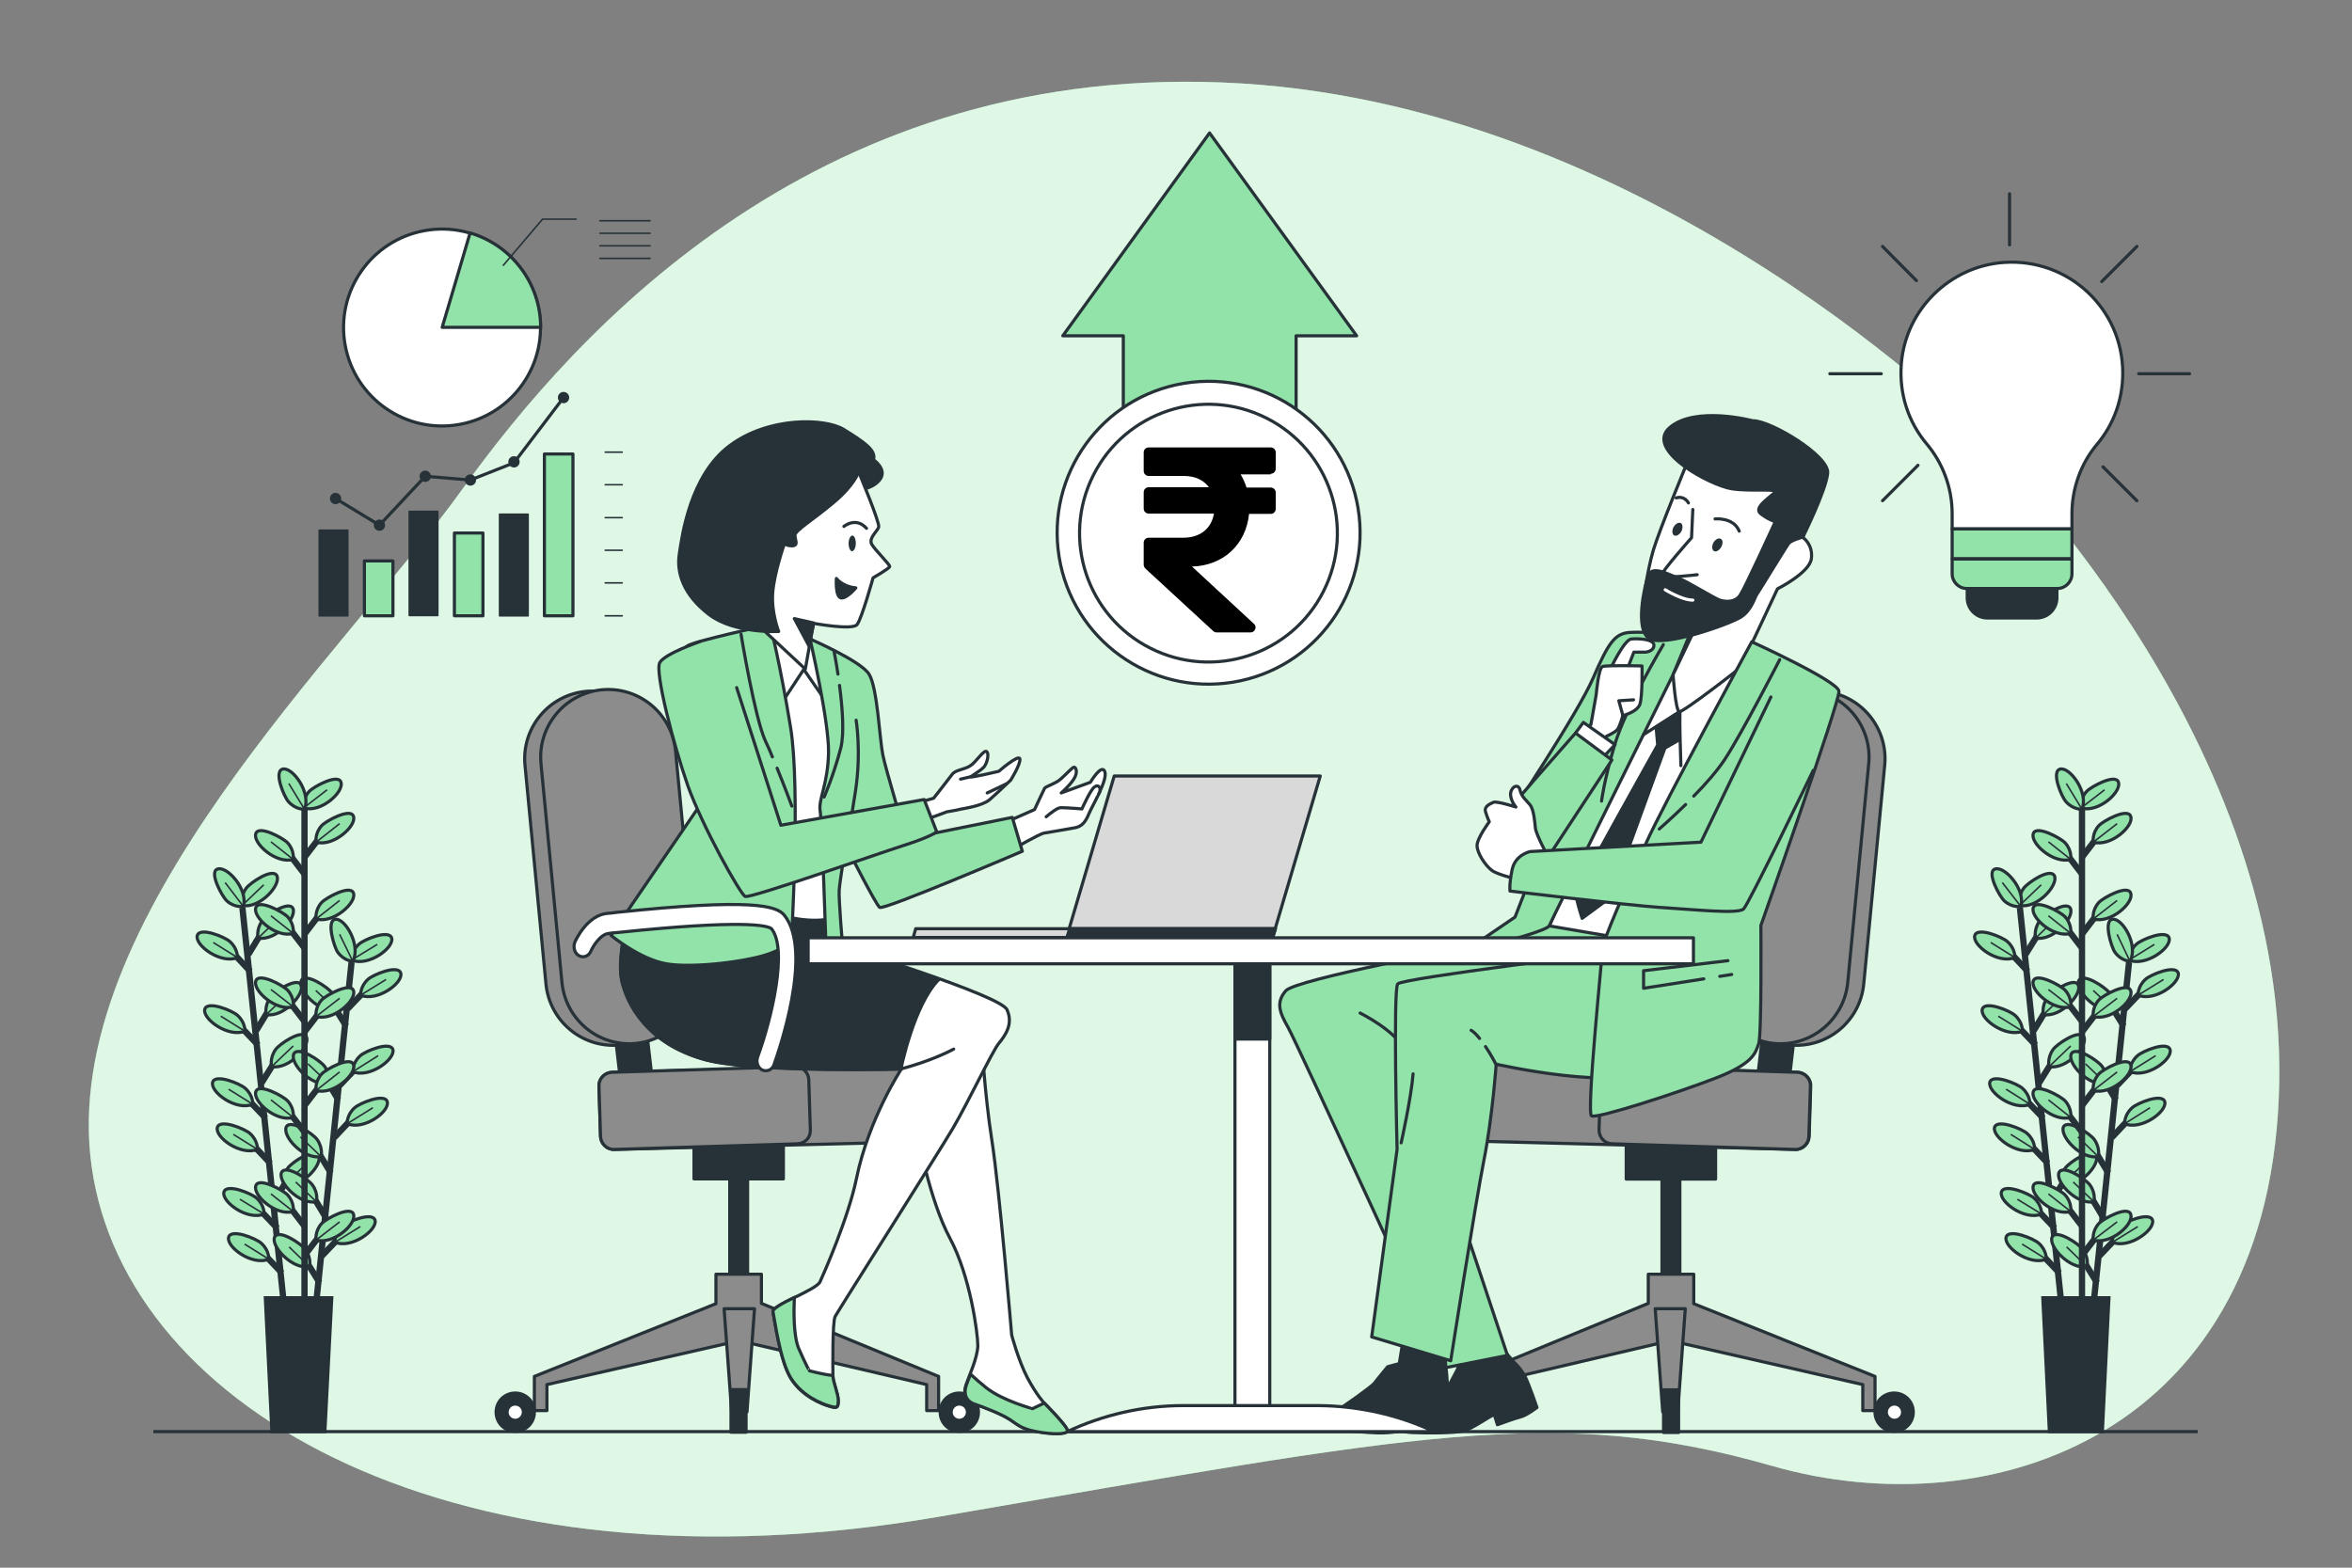 <?xml version="1.0" encoding="utf-8"?>
<!-- Generator: Adobe Illustrator 26.0.1, SVG Export Plug-In . SVG Version: 6.00 Build 0)  -->
<svg version="1.1" xmlns="http://www.w3.org/2000/svg" xmlns:xlink="http://www.w3.org/1999/xlink" x="0px" y="0px"
	 viewBox="0 0 750 500" style="enable-background:new 0 0 750 500;" xml:space="preserve">
<rect x="0" y="0" width="750" height="500" fill="#808080" stroke="none"/>
<style type="text/css">
	.st0{fill:#92E3A9;}
	.st1{opacity:0.7;fill:#FFFFFF;}
	.st2{fill:none;stroke:#263238;stroke-miterlimit:10;}
	.st3{fill:none;stroke:#263238;stroke-width:2;stroke-miterlimit:10;}
	.st4{fill:#92E3A9;stroke:#263238;stroke-miterlimit:10;}
	.st5{fill:none;stroke:#263238;stroke-width:0.5;stroke-miterlimit:10;}
	.st6{fill:#263238;stroke:#263238;stroke-miterlimit:10;}
	.st7{fill:#FFFFFF;stroke:#263238;stroke-linecap:round;stroke-linejoin:round;stroke-miterlimit:10;}
	.st8{fill:#92E3A9;stroke:#263238;stroke-linecap:round;stroke-linejoin:round;stroke-miterlimit:10;}
	.st9{fill:#263238;stroke:#263238;stroke-linecap:round;stroke-linejoin:round;stroke-miterlimit:10;}
	.st10{fill:none;stroke:#263238;stroke-linecap:round;stroke-linejoin:round;stroke-miterlimit:10;}
	.st11{fill:none;stroke:#263238;stroke-width:0.5;stroke-linecap:round;stroke-linejoin:round;stroke-miterlimit:10;}
	.st12{fill:#263238;stroke:#263238;stroke-width:0.5;stroke-linecap:round;stroke-linejoin:round;stroke-miterlimit:10;}
	.st13{fill:#263238;}
	.st14{fill:#8C8C8C;stroke:#263238;stroke-linecap:round;stroke-linejoin:round;stroke-miterlimit:10;}
	.st15{fill:none;stroke:#FFFFFF;stroke-linecap:round;stroke-linejoin:round;stroke-miterlimit:10;}
	.st16{fill:#D9D9D9;stroke:#263238;stroke-linecap:round;stroke-linejoin:round;stroke-miterlimit:10;}
</style>
<g id="Background_Simple">
	<g>
		<path class="st0" d="M632.1,140c0,0-102.8-105.3-236.4-113.4s-211.5,78.2-248.4,129.6c-36.9,51.5-129,137.2-118.1,215.7
			C40.1,450.4,146.6,510,299.1,483.8c152.5-26.2,196.7-36.1,266.2-16.2c69.5,19.9,159.7-9.9,161.5-122.7S632.1,140,632.1,140z"/>
		<path class="st1" d="M632.1,140c0,0-102.8-105.3-236.4-113.4s-211.5,78.2-248.4,129.6c-36.9,51.5-129,137.2-118.1,215.7
			C40.1,450.4,146.6,510,299.1,483.8c152.5-26.2,196.7-36.1,266.2-16.2c69.5,19.9,159.7-9.9,161.5-122.7S632.1,140,632.1,140z"/>
	</g>
</g>
<g id="Floor">
	<line class="st2" x1="48.9" y1="456.6" x2="700.8" y2="456.6"/>
</g>
<g id="Plants">
	<g>
		<g>
			<line class="st3" x1="77.3" y1="289.5" x2="90.5" y2="415.8"/>
			<g>
				<g>
					<line class="st3" x1="88.4" y1="391.7" x2="82.4" y2="385.4"/>
					<path class="st4" d="M84.2,387.2c0,0,0.2-2.8-2.4-5.1c-1.5-1.4-9.6-4.8-10.4-1.9C70.6,383.3,78.9,389.4,84.2,387.2z"/>
					<line class="st5" x1="84.2" y1="387.2" x2="76.5" y2="382.5"/>
				</g>
				<g>
					<line class="st3" x1="89.9" y1="406" x2="83.9" y2="399.7"/>
					<path class="st4" d="M85.7,401.6c0,0,0.2-2.8-2.4-5.1c-1.5-1.4-9.6-4.8-10.4-1.9C72.1,397.7,80.4,403.8,85.7,401.6z"/>
					<line class="st5" x1="85.7" y1="401.6" x2="78" y2="396.8"/>
				</g>
				<g>
					<line class="st3" x1="84.7" y1="356.6" x2="78.7" y2="350.3"/>
					<path class="st4" d="M80.6,352.2c0,0,0.2-2.8-2.4-5.1c-1.5-1.4-9.6-4.8-10.4-1.9C67,348.3,75.2,354.4,80.6,352.2z"/>
					<line class="st5" x1="80.6" y1="352.2" x2="72.9" y2="347.4"/>
				</g>
				<g>
					<line class="st3" x1="86.2" y1="371" x2="80.2" y2="364.7"/>
					<path class="st4" d="M82.1,366.6c0,0,0.2-2.8-2.4-5.1c-1.5-1.4-9.6-4.8-10.4-1.9C68.5,362.7,76.7,368.7,82.1,366.6z"/>
					<line class="st5" x1="82.1" y1="366.6" x2="74.4" y2="361.8"/>
				</g>
				<g>
					<line class="st3" x1="82.3" y1="333.3" x2="76.3" y2="327"/>
					<path class="st4" d="M78.1,328.9c0,0,0.2-2.8-2.4-5.1c-1.5-1.4-9.6-4.8-10.4-1.9C64.5,325,72.8,331,78.1,328.9z"/>
					<line class="st5" x1="78.1" y1="328.9" x2="70.4" y2="324.1"/>
				</g>
				<g>
					<line class="st3" x1="79.8" y1="309.8" x2="73.9" y2="303.5"/>
					<path class="st4" d="M75.7,305.4c0,0,0.2-2.8-2.4-5.1c-1.5-1.4-9.6-4.8-10.4-1.9C62.1,301.5,70.4,307.6,75.7,305.4z"/>
					<line class="st5" x1="75.7" y1="305.4" x2="68" y2="300.6"/>
				</g>
				<g>
					<line class="st3" x1="87.4" y1="383.2" x2="91.9" y2="375.8"/>
					<path class="st4" d="M90.5,378c0,0-0.7-2.7,1.3-5.5c1.2-1.7,8.4-6.6,9.8-4C103,371.4,96.2,379,90.5,378z"/>
					<line class="st5" x1="90.5" y1="378" x2="97.5" y2="371.4"/>
				</g>
				<g>
					<line class="st3" x1="83.4" y1="345.4" x2="88" y2="338"/>
					<path class="st4" d="M86.6,340.2c0,0-0.7-2.7,1.3-5.5c1.2-1.7,8.4-6.6,9.8-4C99.1,333.6,92.2,341.2,86.6,340.2z"/>
					<line class="st5" x1="86.6" y1="340.2" x2="93.5" y2="333.6"/>
				</g>
				<g>
					<line class="st3" x1="81.7" y1="328.7" x2="86.2" y2="321.3"/>
					<path class="st4" d="M84.9,323.6c0,0-0.7-2.7,1.3-5.5c1.2-1.7,8.4-6.6,9.8-4C97.3,316.9,90.5,324.6,84.9,323.6z"/>
					<line class="st5" x1="84.9" y1="323.6" x2="91.8" y2="317"/>
				</g>
				<g>
					<line class="st3" x1="79.2" y1="304.4" x2="83.7" y2="297"/>
					<path class="st4" d="M82.3,299.2c0,0-0.7-2.7,1.3-5.5c1.2-1.7,8.4-6.6,9.8-4C94.8,292.6,88,300.2,82.3,299.2z"/>
					<line class="st5" x1="82.3" y1="299.2" x2="89.2" y2="292.6"/>
					<path class="st4" d="M77.2,288.8c0,0-0.7-2.7,1.3-5.5c1.2-1.7,8.4-6.6,9.8-4C89.7,282.2,82.9,289.9,77.2,288.8z"/>
					<line class="st5" x1="77.2" y1="288.8" x2="84.1" y2="282.2"/>
					<path class="st4" d="M77.6,289.1c0,0-2.8,0.5-5.3-1.8c-1.5-1.4-5.7-9.1-3-10.1C72.3,276,79.2,283.6,77.6,289.1z"/>
					<line class="st5" x1="77.6" y1="289.1" x2="71.8" y2="281.5"/>
				</g>
			</g>
		</g>
		<g>
			<line class="st3" x1="112.1" y1="306.9" x2="99" y2="433.2"/>
			<g>
				<g>
					<line class="st3" x1="101.9" y1="409.1" x2="97.3" y2="401.7"/>
					<path class="st4" d="M98.7,404c0,0,0.7-2.7-1.3-5.5c-1.2-1.7-8.4-6.6-9.8-4C86.2,397.3,93.1,405,98.7,404z"/>
					<line class="st5" x1="98.7" y1="404" x2="92.2" y2="397.7"/>
				</g>
				<g>
					<line class="st3" x1="105.5" y1="374.1" x2="101" y2="366.7"/>
					<path class="st4" d="M102.4,368.9c0,0,0.7-2.7-1.3-5.5c-1.2-1.7-8.4-6.6-9.8-4C89.9,362.3,96.7,369.9,102.4,368.9z"/>
					<line class="st5" x1="102.4" y1="368.9" x2="95.8" y2="362.6"/>
				</g>
				<g>
					<line class="st3" x1="104" y1="388.5" x2="99.5" y2="381"/>
					<path class="st4" d="M100.9,383.3c0,0,0.7-2.7-1.3-5.4c-1.2-1.7-8.4-6.6-9.8-4C88.4,376.7,95.2,384.3,100.9,383.3z"/>
					<line class="st5" x1="100.9" y1="383.3" x2="94.3" y2="377"/>
				</g>
				<g>
					<line class="st3" x1="107.9" y1="350.8" x2="103.4" y2="343.3"/>
					<path class="st4" d="M104.8,345.6c0,0,0.7-2.7-1.3-5.5c-1.2-1.7-8.4-6.6-9.8-4C92.3,339,99.1,346.6,104.8,345.6z"/>
					<line class="st5" x1="104.8" y1="345.6" x2="98.2" y2="339.3"/>
				</g>
				<g>
					<line class="st3" x1="110.4" y1="327.3" x2="105.8" y2="319.9"/>
					<path class="st4" d="M107.2,322.1c0,0,0.7-2.7-1.3-5.4c-1.2-1.7-8.4-6.6-9.8-4C94.7,315.5,101.6,323.2,107.2,322.1z"/>
					<line class="st5" x1="107.2" y1="322.1" x2="100.7" y2="315.9"/>
				</g>
				<g>
					<line class="st3" x1="102.6" y1="400.6" x2="108.6" y2="394.3"/>
					<path class="st4" d="M106.8,396.2c0,0-0.2-2.8,2.4-5.1c1.5-1.4,9.6-4.8,10.4-1.9C120.4,392.3,112.1,398.4,106.8,396.2z"/>
					<line class="st5" x1="106.8" y1="396.2" x2="114.9" y2="391.2"/>
				</g>
				<g>
					<line class="st3" x1="106.6" y1="362.8" x2="112.5" y2="356.5"/>
					<path class="st4" d="M110.7,358.4c0,0-0.2-2.8,2.4-5.1c1.5-1.4,9.6-4.8,10.4-1.9C124.3,354.5,116.1,360.6,110.7,358.4z"/>
					<line class="st5" x1="110.7" y1="358.4" x2="118.9" y2="353.3"/>
				</g>
				<g>
					<line class="st3" x1="108.3" y1="346.2" x2="114.3" y2="339.9"/>
					<path class="st4" d="M112.5,341.8c0,0-0.2-2.8,2.4-5.1c1.5-1.4,9.6-4.8,10.4-1.9C126,337.9,117.8,344,112.5,341.8z"/>
					<line class="st5" x1="112.5" y1="341.8" x2="120.6" y2="336.7"/>
				</g>
				<g>
					<line class="st3" x1="110.8" y1="321.8" x2="116.8" y2="315.5"/>
					<path class="st4" d="M115,317.4c0,0-0.2-2.8,2.4-5.1c1.5-1.4,9.6-4.8,10.4-1.9C128.6,313.5,120.3,319.6,115,317.4z"/>
					<line class="st5" x1="115" y1="317.4" x2="123.1" y2="312.4"/>
					<path class="st4" d="M112.1,306.2c0,0-0.2-2.8,2.4-5.1c1.5-1.4,9.6-4.8,10.4-1.9C125.7,302.3,117.5,308.4,112.1,306.2z"/>
					<line class="st5" x1="112.1" y1="306.2" x2="120.3" y2="301.2"/>
					<path class="st4" d="M112.5,306.6c0,0-2.8-0.1-4.8-2.9c-1.2-1.7-3.7-10.1-0.8-10.5C110,292.7,115.2,301.5,112.5,306.6z"/>
					<line class="st5" x1="112.5" y1="306.6" x2="108.3" y2="298"/>
				</g>
			</g>
		</g>
		<line class="st3" x1="97.1" y1="255.5" x2="97.1" y2="415.2"/>
		<g>
			<g>
				<line class="st3" x1="97.2" y1="391.2" x2="91.9" y2="384.3"/>
				<path class="st4" d="M93.5,386.4c0,0,0.5-2.8-1.8-5.3c-1.4-1.5-9.1-5.7-10.1-3C80.4,381.1,88,388,93.5,386.4z"/>
				<line class="st5" x1="93.5" y1="386.4" x2="86.4" y2="380.8"/>
			</g>
			<g>
				<line class="st3" x1="97.2" y1="361.2" x2="91.9" y2="354.3"/>
				<path class="st4" d="M93.5,356.4c0,0,0.5-2.8-1.8-5.3c-1.4-1.5-9.1-5.7-10.1-3C80.4,351.1,88,358,93.5,356.4z"/>
				<line class="st5" x1="93.5" y1="356.4" x2="86.4" y2="350.8"/>
			</g>
			<g>
				<line class="st3" x1="97.2" y1="325.9" x2="91.9" y2="319"/>
				<path class="st4" d="M93.5,321.1c0,0,0.5-2.8-1.8-5.3c-1.4-1.5-9.1-5.7-10.1-3C80.4,315.8,88,322.7,93.5,321.1z"/>
				<line class="st5" x1="93.5" y1="321.1" x2="86.4" y2="315.6"/>
			</g>
			<g>
				<line class="st3" x1="97.2" y1="302.5" x2="91.9" y2="295.6"/>
				<path class="st4" d="M93.5,297.7c0,0,0.5-2.8-1.8-5.3c-1.4-1.5-9.1-5.7-10.1-3C80.4,292.4,88,299.3,93.5,297.7z"/>
				<line class="st5" x1="93.5" y1="297.7" x2="86.4" y2="292.1"/>
			</g>
			<g>
				<line class="st3" x1="97.2" y1="278.9" x2="91.9" y2="272"/>
				<path class="st4" d="M93.5,274.1c0,0,0.5-2.8-1.8-5.3c-1.4-1.5-9.1-5.7-10.1-3C80.4,268.8,88,275.7,93.5,274.1z"/>
				<line class="st5" x1="93.5" y1="274.1" x2="86.4" y2="268.5"/>
			</g>
			<g>
				<line class="st3" x1="97.1" y1="400.4" x2="102.4" y2="393.5"/>
				<path class="st4" d="M100.8,395.5c0,0-0.5-2.8,1.8-5.3c1.4-1.5,9.1-5.7,10.1-3C113.9,390.3,106.3,397.1,100.8,395.5z"/>
				<line class="st5" x1="100.8" y1="395.5" x2="108.3" y2="389.7"/>
			</g>
			<g>
				<line class="st3" x1="97.1" y1="352.6" x2="102.4" y2="345.7"/>
				<path class="st4" d="M100.8,347.8c0,0-0.5-2.8,1.8-5.3c1.4-1.5,9.1-5.7,10.1-3C113.9,342.5,106.3,349.4,100.8,347.8z"/>
				<line class="st5" x1="100.8" y1="347.8" x2="108.3" y2="341.9"/>
			</g>
			<g>
				<line class="st3" x1="97.1" y1="329.1" x2="102.4" y2="322.2"/>
				<path class="st4" d="M100.8,324.2c0,0-0.5-2.8,1.8-5.3c1.4-1.5,9.1-5.7,10.1-3C113.9,318.9,106.3,325.8,100.8,324.2z"/>
				<line class="st5" x1="100.8" y1="324.2" x2="108.3" y2="318.4"/>
			</g>
			<g>
				<line class="st3" x1="97.1" y1="297.9" x2="102.4" y2="291"/>
				<path class="st4" d="M100.8,293.1c0,0-0.5-2.8,1.8-5.3c1.4-1.5,9.1-5.7,10.1-3C113.9,287.8,106.3,294.7,100.8,293.1z"/>
				<line class="st5" x1="100.8" y1="293.1" x2="108.3" y2="287.2"/>
			</g>
			<g>
				<line class="st3" x1="97.1" y1="273.4" x2="102.4" y2="266.5"/>
				<path class="st4" d="M100.8,268.6c0,0-0.5-2.8,1.8-5.3c1.4-1.5,9.1-5.7,10.1-3C113.9,263.3,106.3,270.2,100.8,268.6z"/>
				<line class="st5" x1="100.8" y1="268.6" x2="108.3" y2="262.7"/>
				<path class="st4" d="M96.8,257.7c0,0-0.5-2.8,1.8-5.3c1.4-1.5,9.1-5.7,10.1-3C109.9,252.5,102.3,259.4,96.8,257.7z"/>
				<line class="st5" x1="96.8" y1="257.7" x2="104.3" y2="251.9"/>
				<path class="st4" d="M97.1,258.1c0,0-2.8,0.2-5.1-2.4c-1.4-1.5-4.8-9.6-1.9-10.4C93.2,244.5,99.3,252.7,97.1,258.1z"/>
				<line class="st5" x1="97.1" y1="258.1" x2="92.1" y2="249.9"/>
			</g>
		</g>
		<polygon class="st6" points="103.6,456.6 86.7,456.6 84.6,413.9 105.8,413.9 		"/>
	</g>
	<g>
		<g>
			<line class="st3" x1="644.1" y1="289.5" x2="657.3" y2="415.8"/>
			<g>
				<g>
					<line class="st3" x1="655.2" y1="391.7" x2="649.2" y2="385.4"/>
					<path class="st4" d="M651,387.2c0,0,0.2-2.8-2.4-5.1c-1.5-1.4-9.6-4.8-10.4-1.9C637.4,383.3,645.7,389.4,651,387.2z"/>
					<line class="st5" x1="651" y1="387.2" x2="643.3" y2="382.5"/>
				</g>
				<g>
					<line class="st3" x1="656.7" y1="406" x2="650.7" y2="399.7"/>
					<path class="st4" d="M652.5,401.6c0,0,0.2-2.8-2.4-5.1c-1.5-1.4-9.6-4.8-10.4-1.9C638.9,397.7,647.2,403.8,652.5,401.6z"/>
					<line class="st5" x1="652.5" y1="401.6" x2="644.8" y2="396.8"/>
				</g>
				<g>
					<line class="st3" x1="651.5" y1="356.6" x2="645.5" y2="350.3"/>
					<path class="st4" d="M647.3,352.2c0,0,0.2-2.8-2.4-5.1c-1.5-1.4-9.6-4.8-10.4-1.9C633.8,348.3,642,354.4,647.3,352.2z"/>
					<line class="st5" x1="647.3" y1="352.2" x2="639.7" y2="347.4"/>
				</g>
				<g>
					<line class="st3" x1="653" y1="371" x2="647" y2="364.7"/>
					<path class="st4" d="M648.8,366.6c0,0,0.2-2.8-2.4-5.1c-1.5-1.4-9.6-4.8-10.4-1.9C635.3,362.7,643.5,368.7,648.8,366.6z"/>
					<line class="st5" x1="648.8" y1="366.6" x2="641.2" y2="361.8"/>
				</g>
				<g>
					<line class="st3" x1="649.1" y1="333.3" x2="643.1" y2="327"/>
					<path class="st4" d="M644.9,328.9c0,0,0.2-2.8-2.4-5.1c-1.5-1.4-9.6-4.8-10.4-1.9C631.3,325,639.6,331,644.9,328.9z"/>
					<line class="st5" x1="644.9" y1="328.9" x2="637.2" y2="324.1"/>
				</g>
				<g>
					<line class="st3" x1="646.6" y1="309.8" x2="640.7" y2="303.5"/>
					<path class="st4" d="M642.5,305.4c0,0,0.2-2.8-2.4-5.1c-1.5-1.4-9.6-4.8-10.4-1.9C628.9,301.5,637.1,307.6,642.5,305.4z"/>
					<line class="st5" x1="642.5" y1="305.4" x2="634.8" y2="300.6"/>
				</g>
				<g>
					<line class="st3" x1="654.2" y1="383.2" x2="658.7" y2="375.8"/>
					<path class="st4" d="M657.3,378c0,0-0.7-2.7,1.3-5.5c1.2-1.7,8.4-6.6,9.8-4C669.8,371.4,663,379,657.3,378z"/>
					<line class="st5" x1="657.3" y1="378" x2="664.2" y2="371.4"/>
				</g>
				<g>
					<line class="st3" x1="650.2" y1="345.4" x2="654.8" y2="338"/>
					<path class="st4" d="M653.4,340.2c0,0-0.7-2.7,1.3-5.5c1.2-1.7,8.4-6.6,9.8-4C665.9,333.6,659,341.2,653.4,340.2z"/>
					<line class="st5" x1="653.4" y1="340.2" x2="660.3" y2="333.6"/>
				</g>
				<g>
					<line class="st3" x1="648.5" y1="328.7" x2="653" y2="321.3"/>
					<path class="st4" d="M651.6,323.6c0,0-0.7-2.7,1.3-5.5c1.2-1.7,8.4-6.6,9.8-4C664.1,316.9,657.3,324.6,651.6,323.6z"/>
					<line class="st5" x1="651.6" y1="323.6" x2="658.6" y2="317"/>
				</g>
				<g>
					<line class="st3" x1="645.9" y1="304.4" x2="650.5" y2="297"/>
					<path class="st4" d="M649.1,299.2c0,0-0.7-2.7,1.3-5.5c1.2-1.7,8.4-6.6,9.8-4C661.6,292.6,654.8,300.2,649.1,299.2z"/>
					<line class="st5" x1="649.1" y1="299.2" x2="656" y2="292.6"/>
					<path class="st4" d="M644,288.8c0,0-0.7-2.7,1.3-5.5c1.2-1.7,8.4-6.6,9.8-4C656.5,282.2,649.7,289.9,644,288.8z"/>
					<line class="st5" x1="644" y1="288.8" x2="650.9" y2="282.2"/>
					<path class="st4" d="M644.4,289.1c0,0-2.8,0.5-5.3-1.8c-1.5-1.4-5.7-9.1-3-10.1C639.1,276,646,283.6,644.4,289.1z"/>
					<line class="st5" x1="644.4" y1="289.1" x2="638.5" y2="281.5"/>
				</g>
			</g>
		</g>
		<g>
			<line class="st3" x1="678.9" y1="306.9" x2="665.8" y2="433.2"/>
			<g>
				<g>
					<line class="st3" x1="668.7" y1="409.1" x2="664.1" y2="401.7"/>
					<path class="st4" d="M665.5,404c0,0,0.7-2.7-1.3-5.5c-1.2-1.7-8.4-6.6-9.8-4C653,397.3,659.9,405,665.5,404z"/>
					<line class="st5" x1="665.5" y1="404" x2="659" y2="397.7"/>
				</g>
				<g>
					<line class="st3" x1="672.3" y1="374.1" x2="667.8" y2="366.7"/>
					<path class="st4" d="M669.1,368.9c0,0,0.7-2.7-1.3-5.5c-1.2-1.7-8.4-6.6-9.8-4C656.7,362.3,663.5,369.9,669.1,368.9z"/>
					<line class="st5" x1="669.1" y1="368.9" x2="662.6" y2="362.6"/>
				</g>
				<g>
					<line class="st3" x1="670.8" y1="388.5" x2="666.3" y2="381"/>
					<path class="st4" d="M667.7,383.3c0,0,0.7-2.7-1.3-5.4c-1.2-1.7-8.4-6.6-9.8-4C655.2,376.7,662,384.3,667.7,383.3z"/>
					<line class="st5" x1="667.7" y1="383.3" x2="661.1" y2="377"/>
				</g>
				<g>
					<line class="st3" x1="674.7" y1="350.8" x2="670.2" y2="343.3"/>
					<path class="st4" d="M671.6,345.6c0,0,0.7-2.7-1.3-5.5c-1.2-1.7-8.4-6.6-9.8-4C659.1,339,665.9,346.6,671.6,345.6z"/>
					<line class="st5" x1="671.6" y1="345.6" x2="665" y2="339.3"/>
				</g>
				<g>
					<line class="st3" x1="677.2" y1="327.3" x2="672.6" y2="319.9"/>
					<path class="st4" d="M674,322.1c0,0,0.7-2.7-1.3-5.4c-1.2-1.7-8.4-6.6-9.8-4C661.5,315.5,668.3,323.2,674,322.1z"/>
					<line class="st5" x1="674" y1="322.1" x2="667.5" y2="315.9"/>
				</g>
				<g>
					<line class="st3" x1="669.4" y1="400.6" x2="675.4" y2="394.3"/>
					<path class="st4" d="M673.6,396.2c0,0-0.2-2.8,2.4-5.1c1.5-1.4,9.6-4.8,10.4-1.9C687.2,392.3,678.9,398.4,673.6,396.2z"/>
					<line class="st5" x1="673.6" y1="396.2" x2="681.7" y2="391.2"/>
				</g>
				<g>
					<line class="st3" x1="673.4" y1="362.8" x2="679.3" y2="356.5"/>
					<path class="st4" d="M677.5,358.4c0,0-0.2-2.8,2.4-5.1c1.5-1.4,9.6-4.8,10.4-1.9C691.1,354.5,682.8,360.6,677.5,358.4z"/>
					<line class="st5" x1="677.5" y1="358.4" x2="685.6" y2="353.3"/>
				</g>
				<g>
					<line class="st3" x1="675.1" y1="346.2" x2="681.1" y2="339.9"/>
					<path class="st4" d="M679.2,341.8c0,0-0.2-2.8,2.4-5.1c1.5-1.4,9.6-4.8,10.4-1.9C692.8,337.9,684.6,344,679.2,341.8z"/>
					<line class="st5" x1="679.2" y1="341.8" x2="687.4" y2="336.7"/>
				</g>
				<g>
					<line class="st3" x1="677.6" y1="321.8" x2="683.6" y2="315.5"/>
					<path class="st4" d="M681.8,317.4c0,0-0.2-2.8,2.4-5.1c1.5-1.4,9.6-4.8,10.4-1.9C695.3,313.5,687.1,319.6,681.8,317.4z"/>
					<line class="st5" x1="681.8" y1="317.4" x2="689.9" y2="312.4"/>
					<path class="st4" d="M678.9,306.2c0,0-0.2-2.8,2.4-5.1c1.5-1.4,9.6-4.8,10.4-1.9C692.5,302.3,684.2,308.4,678.9,306.2z"/>
					<line class="st5" x1="678.9" y1="306.2" x2="687" y2="301.2"/>
					<path class="st4" d="M679.2,306.6c0,0-2.8-0.1-4.8-2.9c-1.2-1.7-3.7-10.1-0.8-10.5C676.8,292.7,682,301.5,679.2,306.6z"/>
					<line class="st5" x1="679.2" y1="306.6" x2="675.1" y2="298"/>
				</g>
			</g>
		</g>
		<line class="st3" x1="663.9" y1="255.5" x2="663.9" y2="415.2"/>
		<g>
			<g>
				<line class="st3" x1="664" y1="391.2" x2="658.7" y2="384.3"/>
				<path class="st4" d="M660.3,386.4c0,0,0.5-2.8-1.8-5.3c-1.4-1.5-9.1-5.7-10.1-3C647.2,381.1,654.8,388,660.3,386.4z"/>
				<line class="st5" x1="660.3" y1="386.4" x2="653.2" y2="380.8"/>
			</g>
			<g>
				<line class="st3" x1="664" y1="361.2" x2="658.7" y2="354.3"/>
				<path class="st4" d="M660.3,356.4c0,0,0.5-2.8-1.8-5.3c-1.4-1.5-9.1-5.7-10.1-3C647.2,351.1,654.8,358,660.3,356.4z"/>
				<line class="st5" x1="660.3" y1="356.4" x2="653.2" y2="350.8"/>
			</g>
			<g>
				<line class="st3" x1="664" y1="325.9" x2="658.7" y2="319"/>
				<path class="st4" d="M660.3,321.1c0,0,0.5-2.8-1.8-5.3c-1.4-1.5-9.1-5.7-10.1-3C647.2,315.8,654.8,322.7,660.3,321.1z"/>
				<line class="st5" x1="660.3" y1="321.1" x2="653.2" y2="315.6"/>
			</g>
			<g>
				<line class="st3" x1="664" y1="302.5" x2="658.7" y2="295.6"/>
				<path class="st4" d="M660.3,297.7c0,0,0.5-2.8-1.8-5.3c-1.4-1.5-9.1-5.7-10.1-3C647.2,292.4,654.8,299.3,660.3,297.7z"/>
				<line class="st5" x1="660.3" y1="297.7" x2="653.2" y2="292.1"/>
			</g>
			<g>
				<line class="st3" x1="664" y1="278.9" x2="658.7" y2="272"/>
				<path class="st4" d="M660.3,274.1c0,0,0.5-2.8-1.8-5.3c-1.4-1.5-9.1-5.7-10.1-3C647.2,268.8,654.8,275.7,660.3,274.1z"/>
				<line class="st5" x1="660.3" y1="274.1" x2="653.2" y2="268.5"/>
			</g>
			<g>
				<line class="st3" x1="663.9" y1="400.4" x2="669.2" y2="393.5"/>
				<path class="st4" d="M667.5,395.5c0,0-0.5-2.8,1.8-5.3c1.4-1.5,9.1-5.7,10.1-3C680.7,390.3,673.1,397.1,667.5,395.5z"/>
				<line class="st5" x1="667.5" y1="395.5" x2="675.1" y2="389.7"/>
			</g>
			<g>
				<line class="st3" x1="663.9" y1="352.6" x2="669.2" y2="345.7"/>
				<path class="st4" d="M667.5,347.8c0,0-0.5-2.8,1.8-5.3c1.4-1.5,9.1-5.7,10.1-3C680.7,342.5,673.1,349.4,667.5,347.8z"/>
				<line class="st5" x1="667.5" y1="347.8" x2="675.1" y2="341.9"/>
			</g>
			<g>
				<line class="st3" x1="663.9" y1="329.1" x2="669.2" y2="322.2"/>
				<path class="st4" d="M667.5,324.2c0,0-0.5-2.8,1.8-5.3c1.4-1.5,9.1-5.7,10.1-3C680.7,318.9,673.1,325.8,667.5,324.2z"/>
				<line class="st5" x1="667.5" y1="324.2" x2="675.1" y2="318.4"/>
			</g>
			<g>
				<line class="st3" x1="663.9" y1="297.9" x2="669.2" y2="291"/>
				<path class="st4" d="M667.5,293.1c0,0-0.5-2.8,1.8-5.3c1.4-1.5,9.1-5.7,10.1-3C680.7,287.8,673.1,294.7,667.5,293.1z"/>
				<line class="st5" x1="667.5" y1="293.1" x2="675.1" y2="287.2"/>
			</g>
			<g>
				<line class="st3" x1="663.9" y1="273.4" x2="669.2" y2="266.5"/>
				<path class="st4" d="M667.5,268.6c0,0-0.5-2.8,1.8-5.3c1.4-1.5,9.1-5.7,10.1-3C680.7,263.3,673.1,270.2,667.5,268.6z"/>
				<line class="st5" x1="667.5" y1="268.6" x2="675.1" y2="262.7"/>
				<path class="st4" d="M663.6,257.7c0,0-0.5-2.8,1.8-5.3c1.4-1.5,9.1-5.7,10.1-3C676.7,252.5,669.1,259.4,663.6,257.7z"/>
				<line class="st5" x1="663.6" y1="257.7" x2="671.1" y2="251.9"/>
				<path class="st4" d="M663.9,258.1c0,0-2.8,0.2-5.1-2.4c-1.4-1.5-4.8-9.6-1.9-10.4C660,244.5,666.1,252.7,663.9,258.1z"/>
				<line class="st5" x1="663.9" y1="258.1" x2="658.9" y2="249.9"/>
			</g>
		</g>
		<polygon class="st6" points="670.4,456.6 653.5,456.6 651.4,413.9 672.5,413.9 		"/>
	</g>
</g>
<g id="Bulb">
	<g>
		<g>
			<path class="st7" d="M676.9,119c0-20.4-17.2-36.7-37.9-35.3c-17.2,1.2-31.3,15-32.7,32.2c-0.8,9.8,2.3,18.8,8.1,25.7
				c5.2,6.2,8.1,14.1,8.1,22.3v4.8h38.2v-4.8c0-8.1,2.8-16,8-22.2C673.9,135.5,676.9,127.6,676.9,119z"/>
			<rect x="622.5" y="168.7" class="st8" width="38.2" height="9.5"/>
			<path class="st8" d="M656,187.7h-28.8c-2.6,0-4.7-2.1-4.7-4.7v-4.7h38.2v4.7C660.7,185.6,658.6,187.7,656,187.7z"/>
			<path class="st9" d="M649.5,197.1h-15.8c-3.5,0-6.4-2.9-6.4-6.4v-3h28.6v3C655.9,194.2,653,197.1,649.5,197.1z"/>
		</g>
		<g>
			<line class="st10" x1="682" y1="119.2" x2="698.2" y2="119.2"/>
			<line class="st10" x1="583.5" y1="119.2" x2="599.9" y2="119.2"/>
			<line class="st10" x1="640.8" y1="78.1" x2="640.8" y2="61.8"/>
			<line class="st10" x1="670.2" y1="89.8" x2="681.4" y2="78.6"/>
			<line class="st10" x1="600.3" y1="159.7" x2="611.6" y2="148.4"/>
			<line class="st10" x1="611.1" y1="89.5" x2="600.3" y2="78.6"/>
			<line class="st10" x1="681.4" y1="159.7" x2="670.6" y2="148.9"/>
		</g>
	</g>
</g>
<g id="Money">
	<g>
		<g>
			<polygon class="st8" points="432.6,107.1 385.7,42.4 338.9,107.1 358.2,107.1 358.2,179 413.3,179 413.3,107.1 			"/>
		</g>
		<g>
			
				<ellipse transform="matrix(0.987 -0.16 0.16 0.987 -22.204 63.685)" class="st7" cx="385.4" cy="170.1" rx="48.3" ry="48.3"/>
			
				<ellipse transform="matrix(0.45 -0.893 0.893 0.45 60.021 437.661)" class="st7" cx="385.4" cy="170.1" rx="41.1" ry="41.1"/>
		</g>
	</g>
	<path d="M405.2,151.1c0.9,0,1.6-0.7,1.6-1.6v-5.2c0-0.9-0.7-1.6-1.6-1.6h-38.9c-0.9,0-1.6,0.7-1.6,1.6v5.9c0,0.9,0.7,1.6,1.6,1.6
		h11.2c3.6,0,6.3,1.3,8,3.6h-19.2c-0.9,0-1.6,0.7-1.6,1.6v5.2c0,0.9,0.7,1.6,1.6,1.6h20.8c-0.8,4.7-4.3,7.7-9.8,7.7h-11
		c-0.9,0-1.6,0.7-1.6,1.6v7c0,0.4,0.2,0.9,0.5,1.2l21.7,20c0.3,0.3,0.7,0.4,1.1,0.4h10.8c1.4,0,2.1-1.8,1.1-2.7l-19.8-18.3
		c10-0.3,17.2-7,18.2-16.8h6.9c0.9,0,1.6-0.7,1.6-1.6v-5.2c0-0.9-0.7-1.6-1.6-1.6h-7.7c-0.5-1.5-1.1-2.9-1.9-4.2H405.2z"/>
</g>
<g id="Charts">
	<g>
		<g>
			<g>
				
					<ellipse transform="matrix(0.984 -0.178 0.178 0.984 -16.371 26.832)" class="st7" cx="141" cy="104.4" rx="31.4" ry="31.4"/>
				<path class="st8" d="M149.9,74.3l-8.9,30.1h31.4C172.4,90.2,162.9,78.1,149.9,74.3z"/>
			</g>
			<polyline class="st11" points="160.5,84.6 173,69.9 183.7,69.9 			"/>
			<g>
				<line class="st11" x1="191.3" y1="70.4" x2="207.3" y2="70.4"/>
				<line class="st11" x1="191.3" y1="74.4" x2="207.3" y2="74.4"/>
				<line class="st11" x1="191.3" y1="78.4" x2="207.3" y2="78.4"/>
				<line class="st11" x1="191.3" y1="82.4" x2="207.3" y2="82.4"/>
			</g>
		</g>
		<g>
			<g>
				<rect x="101.8" y="169.1" class="st12" width="9.1" height="27.3"/>
				<rect x="116.2" y="178.9" class="st8" width="9.1" height="17.5"/>
				<rect x="130.5" y="163.1" class="st12" width="9.1" height="33.2"/>
				<rect x="144.9" y="170" class="st8" width="9.1" height="26.4"/>
				<rect x="159.3" y="164" class="st12" width="9.1" height="32.4"/>
				<rect x="173.6" y="144.8" class="st8" width="9.1" height="51.6"/>
			</g>
			<g>
				<line class="st11" x1="193" y1="144.2" x2="198.4" y2="144.2"/>
				<line class="st11" x1="193" y1="154.6" x2="198.4" y2="154.6"/>
				<line class="st11" x1="193" y1="165.1" x2="198.4" y2="165.1"/>
				<line class="st11" x1="193" y1="175.5" x2="198.4" y2="175.5"/>
				<line class="st11" x1="193" y1="185.9" x2="198.4" y2="185.9"/>
				<line class="st11" x1="193" y1="196.4" x2="198.4" y2="196.4"/>
			</g>
		</g>
		<g>
			<polyline class="st10" points="107,159 121,167.5 135.6,151.9 150,153.1 163.9,147.6 179.7,126.8 			"/>
			<path class="st13" d="M108.8,159c0-1-0.8-1.8-1.8-1.8s-1.8,0.8-1.8,1.8s0.8,1.8,1.8,1.8S108.8,160,108.8,159z"/>
			<path class="st13" d="M122.8,167.5c0-1-0.8-1.8-1.8-1.8s-1.8,0.8-1.8,1.8c0,1,0.8,1.8,1.8,1.8S122.8,168.5,122.8,167.5z"/>
			<path class="st13" d="M137.4,151.9c0-1-0.8-1.8-1.8-1.8c-1,0-1.8,0.8-1.8,1.8c0,1,0.8,1.8,1.8,1.8
				C136.6,153.7,137.4,152.9,137.4,151.9z"/>
			<path class="st13" d="M151.8,153.1c0-1-0.8-1.8-1.8-1.8c-1,0-1.8,0.8-1.8,1.8s0.8,1.8,1.8,1.8C151,154.9,151.8,154.1,151.8,153.1
				z"/>
			<path class="st13" d="M165.7,147.3c0-1-0.8-1.8-1.8-1.8s-1.8,0.8-1.8,1.8s0.8,1.8,1.8,1.8S165.7,148.3,165.7,147.3z"/>
			<path class="st13" d="M181.5,126.8c0-1-0.8-1.8-1.8-1.8c-1,0-1.8,0.8-1.8,1.8s0.8,1.8,1.8,1.8
				C180.7,128.6,181.5,127.8,181.5,126.8z"/>
		</g>
	</g>
</g>
<g id="Character_2">
	<g>
		<g>
			<g>
				
					<rect x="530" y="358.5" transform="matrix(-1 -1.224647e-16 1.224647e-16 -1 1065.666 771.933)" class="st9" width="5.7" height="54.9"/>
				
					<rect x="561.5" y="306.3" transform="matrix(-0.993 -0.116 0.116 -0.993 1090.559 731.057)" class="st9" width="10.1" height="54.9"/>
				<polygon class="st14" points="525.6,415.7 525.6,406.4 540.1,406.4 540.1,415.8 597.9,439 597.9,449.9 594,449.9 594,441.6 
					532.6,427.6 472.9,441.6 472.9,449.9 469,449.9 469,439 				"/>
				
					<rect x="518.6" y="358.5" transform="matrix(-1 -1.224647e-16 1.224647e-16 -1 1065.666 734.551)" class="st9" width="28.5" height="17.5"/>
				<g>
					<path class="st9" d="M597.9,450.4c0-3.4,2.7-6.1,6.1-6.1c3.4,0,6.1,2.7,6.1,6.1s-2.7,6.1-6.1,6.1
						C600.7,456.5,597.9,453.8,597.9,450.4z"/>
					<path class="st7" d="M601.5,450.4c0-1.5,1.2-2.6,2.6-2.6s2.6,1.2,2.6,2.6c0,1.5-1.2,2.6-2.6,2.6S601.5,451.8,601.5,450.4z"/>
				</g>
				<g>
					<path class="st9" d="M456.3,450.4c0-3.4,2.7-6.1,6.1-6.1c3.4,0,6.1,2.7,6.1,6.1s-2.7,6.1-6.1,6.1
						C459.1,456.5,456.3,453.8,456.3,450.4z"/>
					<circle class="st7" cx="462.5" cy="450.4" r="2.6"/>
				</g>
				<polygon class="st14" points="530.2,450.3 535,450.3 537.4,417.4 527.8,417.4 				"/>
				
					<rect x="530.4" y="443.2" transform="matrix(-1 -1.224647e-16 1.224647e-16 -1 1065.666 900.075)" class="st9" width="4.8" height="13.6"/>
			</g>
			<g>
				<g>
					<path class="st14" d="M570.8,333.3L570.8,333.3c11.8,1.1,22.3-7.5,23.5-19.4L601,244c1.1-11.8-7.5-22.3-19.4-23.5h0
						c-11.8-1.1-22.3,7.5-23.5,19.4l-6.7,69.9C550.3,321.6,559,332.1,570.8,333.3z"/>
					<path class="st14" d="M565.7,332.8L565.7,332.8c11.8,1.1,22.3-7.5,23.5-19.4l6.7-69.9c1.1-11.8-7.5-22.3-19.4-23.5h0
						c-11.8-1.1-22.3,7.5-23.5,19.4l-6.7,69.9C545.2,321.1,553.9,331.6,565.7,332.8z"/>
				</g>
				<path id="XMLID_4_" class="st14" d="M472.1,364l100.4,2.6c2.3,0.1,4.3-1.8,4.4-4.1l0.5-16.1c0.1-2.3-1.8-4.3-4.1-4.4l-100.4-2.6
					c-2.3-0.1-4.3,1.8-4.4,4.1l-0.5,16.1C467.9,362,469.8,363.9,472.1,364z"/>
				<path id="XMLID_3_" class="st14" d="M514,364.8l58.4,1.8c2.3,0.1,4.3-1.8,4.4-4.1l0.5-16.1c0.1-2.3-1.8-4.3-4.1-4.4l-58.4-1.8
					c-2.3-0.1-4.3,1.8-4.4,4.1l-0.5,16.1C509.9,362.8,511.7,364.7,514,364.8z"/>
			</g>
		</g>
		<g>
			<path class="st9" d="M465.4,432.7l-0.5,3.7c0,0-4.4,8.9-6.2,10.4c-1.7,1.5-12.6,6.2-14.6,6.9c-2,0.7,1.5,3,6.2,3.2
				c4.7,0.2,13.3,0.2,16.3-0.5c3-0.7,8.6-4.9,9.9-5.2l1,3.2c0,0,5.4-2,7.4-2.5c2-0.5,5.2-3,5.2-3s-2.5-7.4-3.9-10.1
				c-1.5-2.7-3.5-4.4-3.5-4.4L479,430L465.4,432.7z"/>
			<g>
				<path class="st8" d="M495.3,291.8l-8.1,4.9l-17.8,5.2c0,0-56.2,10.4-59.4,14.1c-3.2,3.7-2,6.9,0.7,11.6
					c2.7,4.7,50.3,108.6,50.3,108.6l19.7-3.9l-33.1-99.5c0,0,62.2,12.6,73,10.6c10.9-2,24.7-13.6,27.1-22.4s-8.9-22.9-8.9-22.9
					L495.3,291.8z"/>
				<path class="st10" d="M433.7,323.1c0,0,12.4,6.1,14.7,12.8"/>
			</g>
			<polygon class="st7" points="559.6,209.4 533,206.9 494,295.3 519.7,299.7 			"/>
			<path class="st8" d="M533.5,215.2c0,0-39,78.8-39.5,80.1c-0.5,1.2-11.6,4.4-14.1,4.9c-2.5,0.5-10.6,1.7-10.6,1.7l13.8-9.4
				l9.9-25.4l-12.1-6.2c0,0,22.2-33.3,27.1-44.6c4.9-11.3,6.9-14.3,11.8-14.6s19,0.7,19,0.7L533.5,215.2z"/>
			<path class="st9" d="M528.1,231.9l0.5,5.7c0,0-25.9,46.4-26.1,47.4s2,7.9,2,7.9l9.1-6.7l17.3-47.6l4.7-2.7l0.1-8.8L528.1,231.9z"
				/>
			<path class="st7" d="M538.4,146.6c0,0-9.2,22.2-11.2,28.9c-2,6.7-3.5,17.7-3.1,18.9c0.4,1.2,3.1,5.5,7.7,5.7
				c4.7,0.2,8.8,0.2,8.8,0.2l-7.1,14.9c0,0,0.8,11.6,2,11.8c1.2,0.2,19.1-13.6,19.5-14.2c0.4-0.6,11.8-25,11.8-25s10.2-5.1,10.8-9.6
				c0.6-4.5-2.6-6.7-2.6-6.7v-5.5l4.5-13.4c0,0-11.2-7.3-23.6-10.4c-12.4-3.1-15.1-1-15.1-1L538.4,146.6z"/>
			<g>
				<path class="st9" d="M558.9,134.2c0,0-18.3-4.9-26.5,2.2c-8.1,7.1,13,18.5,19.9,19.5c6.9,1,15.5-0.4,13.4,1.4
					c-2,1.8-6.5,4.7-4.3,6.5s4.7,2.6,4.7,2.6s-9.6,21-11.2,23.4c-1.6,2.4-4.7,2.2-6.5,1.6c-1.8-0.6-10.6-6.1-13.4-7.1
					c-2.8-1-8.1-4.1-9.4-0.8c-1.2,3.3-4.3,17.1,0.2,20.1c4.5,3.1,26.3-4.7,29.5-6.9c3.3-2.2,4.3-6.3,4.9-7.1
					c0.6-0.8,9.4-15.3,10.2-16.3c0.8-1,4.5-2,4.5-2s7.3-14.7,7.9-20.3C583.5,145.4,564.4,134,558.9,134.2z"/>
				<path class="st10" d="M539.8,162.5l-0.4,9c0,0-9.6,10.8-9.6,12c0,1.2,11.4-0.2,11.4-0.2"/>
				<path class="st10" d="M538.4,160.4c0,0-1.2-2.4-3.9-1.6"/>
				<path class="st10" d="M546.9,165.5c0,0,5.9-0.6,7.7,3.9"/>
				<path class="st15" d="M531,188.1c0,0,5.3,3.3,8.8,3.3"/>
				<path class="st13" d="M548.9,174.4c-0.6,1.1-1.6,1.7-2.3,1.4c-0.7-0.4-0.8-1.5-0.3-2.6c0.6-1.1,1.6-1.7,2.3-1.4
					C549.4,172.1,549.5,173.2,548.9,174.4z"/>
				<path class="st13" d="M536.2,169.4c-0.6,1.1-1.6,1.7-2.3,1.4c-0.7-0.4-0.8-1.5-0.3-2.6c0.6-1.1,1.6-1.7,2.3-1.4
					C536.6,167.1,536.7,168.3,536.2,169.4z"/>
			</g>
			<path class="st9" d="M447.9,424.5l-1.7,10.4l-3.7,1c0,0-3.5,4.2-4.2,5.2c-0.7,1-9.9,7.6-12.3,8.9c-2.5,1.2-8.6,1.7-8.4,3.5
				c0.2,1.7,13.3,3.2,21.7,3.5c8.4,0.2,13.1-2.5,13.1-2.5l0.7,1.7l8.6-0.7c0,0-0.5-8.1-0.2-11.6c0.2-3.5-0.5-8.4-0.5-8.4l-0.5-7.2
				L447.9,424.5z"/>
			<g>
				<path class="st8" d="M517.2,303.4c0,0-70.1,8.6-71.5,10.4c-1.5,1.7-0.2,52.8-0.2,52.8l-8.1,59.8l25.2,7.6c0,0,7.9-50.4,10.6-64
					c2.7-13.6,3.9-30.6,3.9-30.6s38.7,8.9,52,1.5c13.3-7.4,10.6-16.5,10.6-16.5"/>
				<path class="st10" d="M446.8,364.5c0,0,3.2-14.3,3.8-22"/>
				<path class="st10" d="M471.8,331.2c-0.9-1.1-1.8-2.1-2.7-2.6"/>
				<path class="st10" d="M477,339.4c0,0-1.4-2.8-3.3-5.6"/>
			</g>
			<path class="st8" d="M558.6,204.7c0,0-27.9,51.3-33.8,64.4c-5.9,13.1-13.8,31.3-13.8,33.3s-5.2,52.5-3.5,53.5
				c1.7,1,27.6-7.4,39.7-12.1c12.1-4.7,12.6-8.1,13.6-10.9c1-2.7,0.7-37.7,0.7-37.7s25.2-71.5,24.9-74.7
				C586.3,217.3,558.6,204.7,558.6,204.7z"/>
			<path class="st10" d="M537.5,256.6c-4.6,4.5-8.4,7.8-8.4,7.8"/>
			<path class="st10" d="M567.5,210.4c0,0-11.6,22.7-17.5,31.8c-2.4,3.6-6.1,7.9-9.9,11.7"/>
			<path class="st10" d="M530.4,205.6c0,0-12,20.1-15.5,31.9c-3.5,11.8-4.2,18-4.2,18"/>
			<polyline class="st10" points="524.1,234.3 535.5,227 536,244.2 			"/>
			<line class="st10" x1="548.4" y1="311.4" x2="552.2" y2="310.8"/>
			<polyline class="st10" points="551,306.4 524.1,309.6 524.1,315.2 543.3,312.2 			"/>
			<g>
				<path class="st7" d="M513.5,213.4c0,0,4.4-9.4,6.7-9.6c2.2-0.2,7.2,0,7.2,2c0,2-2.7,2.2-2.7,2.2h-3.7l-1.7,4.4L513.5,213.4z"/>
				<g>
					<path class="st7" d="M507.3,231.1l1.7-9.6c0,0,0.7-8.4,2-8.9c1.2-0.5,12.6-0.2,12.6-0.2s0.2,9.9-0.7,12.3
						c-1,2.5-5.4,3.5-5.4,3.5s-1,3.5-1.7,4.4c-0.7,1-3.5,2.2-3.5,2.2l-0.7,2l-6.4-4.2L507.3,231.1z"/>
					<polyline class="st7" points="517.5,228.2 516.2,223.5 520.9,223.2 					"/>
					<polygon class="st7" points="504.9,230.4 515,237.5 511,241.7 502.4,233.8 					"/>
					<path class="st8" d="M502.4,233.8l11.6,8.6l-22.2,33.8c0,0-3.7,1-7.9-0.5c-4.2-1.5-8.1-9.9-8.1-10.9
						C475.8,263.9,502.4,233.8,502.4,233.8z"/>
				</g>
			</g>
			<path class="st7" d="M493.5,273c0,0-3.7-6.9-3.9-8.9c-0.2-2-0.5-5.9-1.7-7.4c-1.2-1.5-2.7-2.5-3.2-4.7c-0.5-2.2-2.7-1.2-3,1
				c-0.2,2.2,1.7,4.4,1.7,4.4s-6.2-2-7.2-1.5c-1,0.5-3,1.2-2.5,3c0.5,1.7,1.2,3.2,1.2,3.2s-3.9,5.2-3.9,7.6s2.7,6.4,4.7,7.9
				c2,1.5,8.9,3,8.9,3L493.5,273z"/>
			<path class="st8" d="M564.7,222.3l-22.3,46.3l-54.5,3c0,0-4.7,1-5.7,5.7c-1,4.7-0.7,6.9-0.7,6.9s36.3,4.4,47.6,5.2
				c11.3,0.7,25.2,2.2,26.9,0.5c1.7-1.7,22.2-44.2,22.2-44.2"/>
		</g>
	</g>
</g>
<g id="Character_1">
	<g>
		<g>
			<rect x="232.7" y="358.5" class="st9" width="5.7" height="54.9"/>
			
				<rect x="196.7" y="306.3" transform="matrix(0.993 -0.116 0.116 0.993 -37.385 25.684)" class="st9" width="10.1" height="54.9"/>
			<polygon class="st14" points="242.8,415.7 242.8,406.4 228.3,406.4 228.3,415.8 170.4,439 170.4,449.9 174.4,449.9 174.4,441.6 
				235.7,427.6 295.5,441.6 295.5,449.9 299.3,449.9 299.3,439 			"/>
			<rect x="221.3" y="358.5" class="st9" width="28.5" height="17.5"/>
			<g>
				<path class="st9" d="M170.4,450.4c0-3.4-2.7-6.1-6.1-6.1c-3.4,0-6.1,2.7-6.1,6.1s2.7,6.1,6.1,6.1
					C167.7,456.5,170.4,453.8,170.4,450.4z"/>
				<path class="st7" d="M166.9,450.4c0-1.5-1.2-2.6-2.6-2.6c-1.5,0-2.6,1.2-2.6,2.6c0,1.5,1.2,2.6,2.6,2.6
					C165.7,453,166.9,451.8,166.9,450.4z"/>
			</g>
			<g>
				<path class="st9" d="M312,450.4c0-3.4-2.7-6.1-6.1-6.1s-6.1,2.7-6.1,6.1s2.7,6.1,6.1,6.1S312,453.8,312,450.4z"/>
				<circle class="st7" cx="305.9" cy="450.4" r="2.6"/>
			</g>
			<polygon class="st14" points="238.2,450.3 233.3,450.3 230.9,417.4 240.6,417.4 			"/>
			<rect x="233.1" y="443.2" class="st9" width="4.8" height="13.6"/>
		</g>
		<g>
			<g>
				<path class="st14" d="M197.6,333.3L197.6,333.3c-11.8,1.1-22.3-7.5-23.5-19.4l-6.7-69.9c-1.1-11.8,7.5-22.3,19.4-23.5l0,0
					c11.8-1.1,22.3,7.5,23.5,19.4l6.7,69.9C218,321.6,209.4,332.1,197.6,333.3z"/>
				<path class="st14" d="M202.7,332.8L202.7,332.8c-11.8,1.1-22.3-7.5-23.5-19.4l-6.7-69.9c-1.1-11.8,7.5-22.3,19.4-23.5h0
					c11.8-1.1,22.3,7.5,23.5,19.4l6.7,69.9C223.1,321.1,214.5,331.6,202.7,332.8z"/>
			</g>
			<path id="XMLID_2_" class="st14" d="M299.7,364l-103.8,2.6c-2.3,0.1-4.3-1.8-4.4-4.1l-0.5-16.1c-0.1-2.3,1.8-4.3,4.1-4.4
				l103.8-2.6c2.3-0.1,4.3,1.8,4.4,4.1l0.5,16.1C303.9,362,302.1,363.9,299.7,364z"/>
			<path id="XMLID_1_" class="st14" d="M254.3,364.8l-58.4,1.8c-2.3,0.1-4.3-1.8-4.4-4.1l-0.5-16.1c-0.1-2.3,1.8-4.3,4.1-4.4
				l58.4-1.8c2.3-0.1,4.3,1.8,4.4,4.1l0.5,16.1C258.5,362.8,256.7,364.7,254.3,364.8z"/>
		</g>
		<g>
			<g>
				<path class="st7" d="M313,331.3c0,0,0.9,17.2,3.3,32.5c2.4,15.4,6.3,62,6.3,62s2.1,8,5,13.6c3,5.6,5.3,8,5.3,8s7.7,7.7,7.4,8.9
					c-0.3,1.2-5.1,1.1-9.9,0.2c-4.7-0.9-5.7-2-8.4-3.8c-2.7-1.8-8.7-4.1-11.4-5c-2.7-0.9-3.5-3.2-2.6-5.9c0.9-2.7,3.8-8.9,3.8-12.7
					c0-3.8-2.4-22.1-8.9-34.2c-6.5-12.1-10.3-33.1-10.3-33.1L313,331.3z"/>
				<path class="st8" d="M314.6,442.7c-1.9-1.5-3.6-3-5.1-4.4c-0.6,1.4-1.1,2.7-1.4,3.6c-0.9,2.7,0,5,2.6,5.9
					c2.7,0.9,8.7,3.2,11.4,5c2.7,1.8,3.6,2.9,8.4,3.8c4.7,0.9,9.6,1,9.9-0.2c0.3-1.2-7.4-8.9-7.4-8.9l-3.8,1.8
					C329.1,449.2,319.9,446.8,314.6,442.7z"/>
			</g>
			<g>
				<path class="st7" d="M199.6,296.1c0,0-2.7,10.4-1.2,17c1.5,6.5,11.4,21.8,28.6,25.4c17.2,3.6,60.4,2.5,60.4,2.5
					s-10.4,15.8-14.3,34.9c-2.6,12.6-10.4,30.3-11.6,32.9c-1.2,2.7-15.5,7.5-15,9.7s2.2,15.7,5.8,21.3c3.6,5.6,9.7,8,12.1,8.7
					c2.4,0.7,2.9,0.7,2.9-1.7s-1.7-5.8-1.7-8s-0.2-17,0.7-18.9c1-1.9,32.7-51.8,37.6-60.1c4.8-8.2,12.4-24.2,14.5-26.9
					c2.2-2.7,4.8-6.3,2.7-10.9c-2.2-4.6-52.2-20-52.2-20l-2.6-9.3l-25-1.5L199.6,296.1z"/>
				<path class="st9" d="M268.8,302l-2.6-9.3l-25-1.5l-41.7,4.8c0,0-2.7,10.4-1.2,17c2.4,10.4,11.4,21.8,28.6,25.4
					c17.2,3.6,60.4,2.5,60.4,2.5s4.1-20.5,12.1-28.5C289.8,309.2,268.8,302,268.8,302z"/>
				<path class="st7" d="M287.4,340.9c0,0,9.4-2.4,16.7-6.3"/>
				<path class="st8" d="M254.7,430.1c-1.7-4-1.6-12-1.4-16.3c-3.7,1.8-7.1,3.6-6.8,4.6c0.5,2.2,2.2,15.7,5.8,21.3
					c3.6,5.6,9.7,8,12.1,8.7c2.4,0.7,2.9,0.7,2.9-1.7c0-2.4-1.7-5.8-1.7-8c-3.1-0.3-7.5-1.5-7.5-1.5S257.1,435.6,254.7,430.1z"/>
			</g>
			<path class="st7" d="M251.2,200.1l-7.5,3.1c0,0,6.1,56.7,5.8,64.7c-0.2,8-0.7,24-0.7,24s10.4,3.1,17.4,0.7l-0.5-27.4
				c0,0,5.1-26.2,3.1-34.6c-1.9-8.5-8-23.5-8-23.5S257.9,200.4,251.2,200.1z"/>
			<path class="st7" d="M249,224.6l7.3-11.1l9,13c0,0-3.9-18.2-4.4-19.4c-0.5-1.2-2.2-3.6-5.1-5.6c-2.9-1.9-6.3-2-8.2-2.2
				c-1.9-0.2-3.9,3.9-3.9,3.9L249,224.6z"/>
			<path class="st8" d="M245.6,199.2c0,0-24.4,5.3-26.4,6.8c-2.1,1.5-3,6.5-2.5,8.4c0.6,1.9,6.1,43,6.1,43l-28,40.9
				c0,0,9.1,7.6,17.7,9.1c8.6,1.5,26.8-0.8,33.3-3.4c6.5-2.7,6.5-2.7,6.5-2.7s3-49.7-0.2-69.3S245.6,199.2,245.6,199.2z"/>
			<g>
				<path class="st7" d="M320.4,262.4l9.5-4.2c0,0,2.9-6.3,3.2-6.8c0.4-0.6,3.6-1.5,5.1-2.9c1.5-1.3,3.6-3.6,4.2-3.8
					c0.6-0.2,1.5,1.5,0,3.8c-1.5,2.3-4,4.4-4,4.4l9.3-3.4c0,0,3.6-6.1,4.6-3.4c1,2.7-4,10.8-5.1,13.5c-1.1,2.7-2.3,4-4.4,4.4
					c-2.1,0.4-8.6,1.5-9.9,1.7c-1.3,0.2-9.5,4.9-9.5,4.9L320.4,262.4z"/>
				<path class="st7" d="M333.6,260.5c1.7-1.4,3.6-2.9,4.7-2.9c2.1,0,6.7,0.4,6.7,0.4s2.7-6.1,4-7c1.3-1,2.5,0.4,1.3,2.3"/>
			</g>
			<path class="st8" d="M258.3,203.8c0,0,6.1,26.4,5.9,36.3c-0.2,9.9-3.2,14.8-2.7,18.3c0.6,3.4,1.9,43.4,1.9,43.4l5.3,0.2
				c0,0-1.3-15.2-1.1-18.1c0.2-2.9,2.1-14.3,2.1-14.3s9.5,18.8,10.8,19.8c1.3,1,45.5-17.9,45.5-17.9l-3.2-10.8l-33.7,6.8
				c0,0-6.7-22.1-7.6-26.8c-1-4.8-1.7-21.5-4.4-25.7C274.5,210.8,258.3,203.8,258.3,203.8z"/>
			<path class="st10" d="M269.8,269.6c0,0,1.1-4.8,3-17.3c1.9-12.6,0.2-22.6,0.2-22.6"/>
			<path class="st10" d="M267.7,218.6c0.9,6.8,1.6,15.3,0.4,20c-2.3,8.8-5.3,15.6-5.3,15.6"/>
			<path class="st10" d="M266,208c0,0,0.6,2.9,1.2,7"/>
			<path class="st10" d="M247.8,245c2.5,6.1,4.7,12.1,4.7,12.1"/>
			<path class="st10" d="M236.3,202.3c0,0,4.4,26.8,7.8,34.1c0.7,1.5,1.5,3.2,2.2,5"/>
			<g>
				<path class="st7" d="M290.3,256.7l7.4-2.1c0,0,4.8-6.1,5.9-7.6c1.1-1.5,3.8-1.5,5.7-2.7c1.9-1.1,4.4-5.3,5.3-4.6
					c1,0.8,0,4.2-1,5.1c-1,1-3.2,2.3-4,2.9c-0.8,0.6,8.9-1.7,8.9-1.7s6.3-5.5,6.7-4c0.4,1.5-2.9,6.8-2.9,6.8s-4.6,4.4-6.8,6.3
					c-2.3,1.9-7.8,2.7-9.3,3c-1.5,0.4-4.2,0.8-4.2,0.8l-11.4,4.2L290.3,256.7z"/>
				<path class="st7" d="M320.9,250c0,0-4,1.9-6.1,2.9"/>
				<line class="st7" x1="309.7" y1="247.7" x2="306.3" y2="248.5"/>
			</g>
			<path class="st8" d="M223.3,204.6c0,0-11.2,3.8-12.9,6.7c-1.7,2.9,4.4,26.3,8.9,39.2c4.6,12.9,16.7,34.6,18.3,35.4
				c1.5,0.8,41.3-13.3,50.4-16.2c9.1-2.9,10.7-4.4,10.7-4.4l-4-10.3l-45.7,8.2l-14.1-43.9"/>
			<g>
				<path class="st9" d="M278.5,146.6c0,0,4.4,3,2.2,6.2c-2.3,3.2-7,3.5-7,3.5l-4.2-6.5C269.5,149.8,274.5,143.9,278.5,146.6z"/>
				<g>
					<path class="st7" d="M273.8,150.5c0,0,6.8,16.2,6.4,17.6c-0.4,1.4-3.5,3.6-2.1,5.7c1.4,2.1,5.7,6.3,5.6,6.9
						c-0.1,0.6-5.3,3.6-5.3,3.6s-3.6,13-5.1,14.9c-1.5,1.9-13.9-0.4-13.9-0.4l-2.6,14.6l-14.7-13.7l-5.5-5.2c0,0-4.9-22.2,5.5-35.5
						C252.6,145.5,273.8,150.5,273.8,150.5z"/>
					<path class="st13" d="M272.9,173.3c0,1.4-0.6,2.5-1.2,2.5c-0.6,0-1.1-1.1-1.1-2.5c0-1.4,0.6-2.5,1.2-2.5
						C272.4,170.8,272.9,171.9,272.9,173.3z"/>
					<path class="st9" d="M272.9,187.5c-4.3-0.4-6.2-3-6.2-3s-0.4,5.9,1.5,6.2C270,191,272.9,187.5,272.9,187.5z"/>
					<path class="st10" d="M269.1,167.9c0,0,3.8-3.2,7.2,0.6"/>
					<polygon class="st9" points="259.5,198.7 253.3,197.3 257.9,205.9 					"/>
				</g>
				<path class="st9" d="M273.8,150.5c0,0-1.3,4.2-7.9,9.7c-6.5,5.5-12.4,9-12.4,10.5c0,1.5,1,2.9-0.3,3.3c-1.3,0.4-3.1-0.5-3.1-0.5
					s-3.2,9.1-3.7,15.5c-0.5,6.4,1.9,12.4,1.9,12.4s-14.1,0.8-22.2-5.4c-8.1-6.2-10.4-13.2-9.5-19.2c0.9-6.1,3.5-25.2,16-34.6
					c12.5-9.4,30.5-8.9,36.5-5.2c6.1,3.8,10.5,6.6,9.4,9.7C277.3,149.7,273.8,150.5,273.8,150.5z"/>
			</g>
		</g>
		<g>
			<g>
				<path class="st7" d="M244.2,341.5c-0.4,0-0.7-0.1-1.1-0.2c-1.4-0.7-2.1-2.5-1.5-4.2c4.5-12.3,9.7-34.4,4.4-40.9
					c-1.2-1-8.7-3-48.9,1.2c-1.4,0.1-2.4,0.2-2.9,0.3c-2.8,0.2-5.2,4.3-5.8,5.7c-0.7,1.6-2.4,2.2-3.8,1.4c-1.4-0.8-1.9-2.7-1.3-4.3
					c0.4-0.9,4-8.6,10.4-9.2c0.5,0,1.5-0.1,2.8-0.3c42.9-4.5,51.1-2.2,53.6,0.9c9.4,11.7-2,44-3.3,47.7
					C246.4,340.8,245.3,341.5,244.2,341.5z"/>
			</g>
		</g>
	</g>
</g>
<g id="Device_1_">
	<g>
		<polygon class="st16" points="421,247.5 355.3,247.5 340.1,299 405.8,299 		"/>
		<polygon class="st16" points="292,296.2 291.2,299 405.8,299 406.7,296.2 		"/>
		<polygon class="st9" points="341.1,296.2 340.2,299 405.8,299 406.7,296.2 		"/>
	</g>
</g>
<g id="Table">
	<g>
		<rect x="393.8" y="306.8" class="st7" width="11.1" height="148.7"/>
		<rect x="393.8" y="306.8" class="st9" width="11.1" height="24.6"/>
		<rect x="257.7" y="299.1" class="st7" width="282.3" height="8.3"/>
		<path class="st7" d="M457.3,456.6h-117l0,0c11.6-5.4,24.2-8.3,37-8.3h43.1C433.2,448.4,445.8,451.2,457.3,456.6L457.3,456.6z"/>
	</g>
</g>
</svg>
